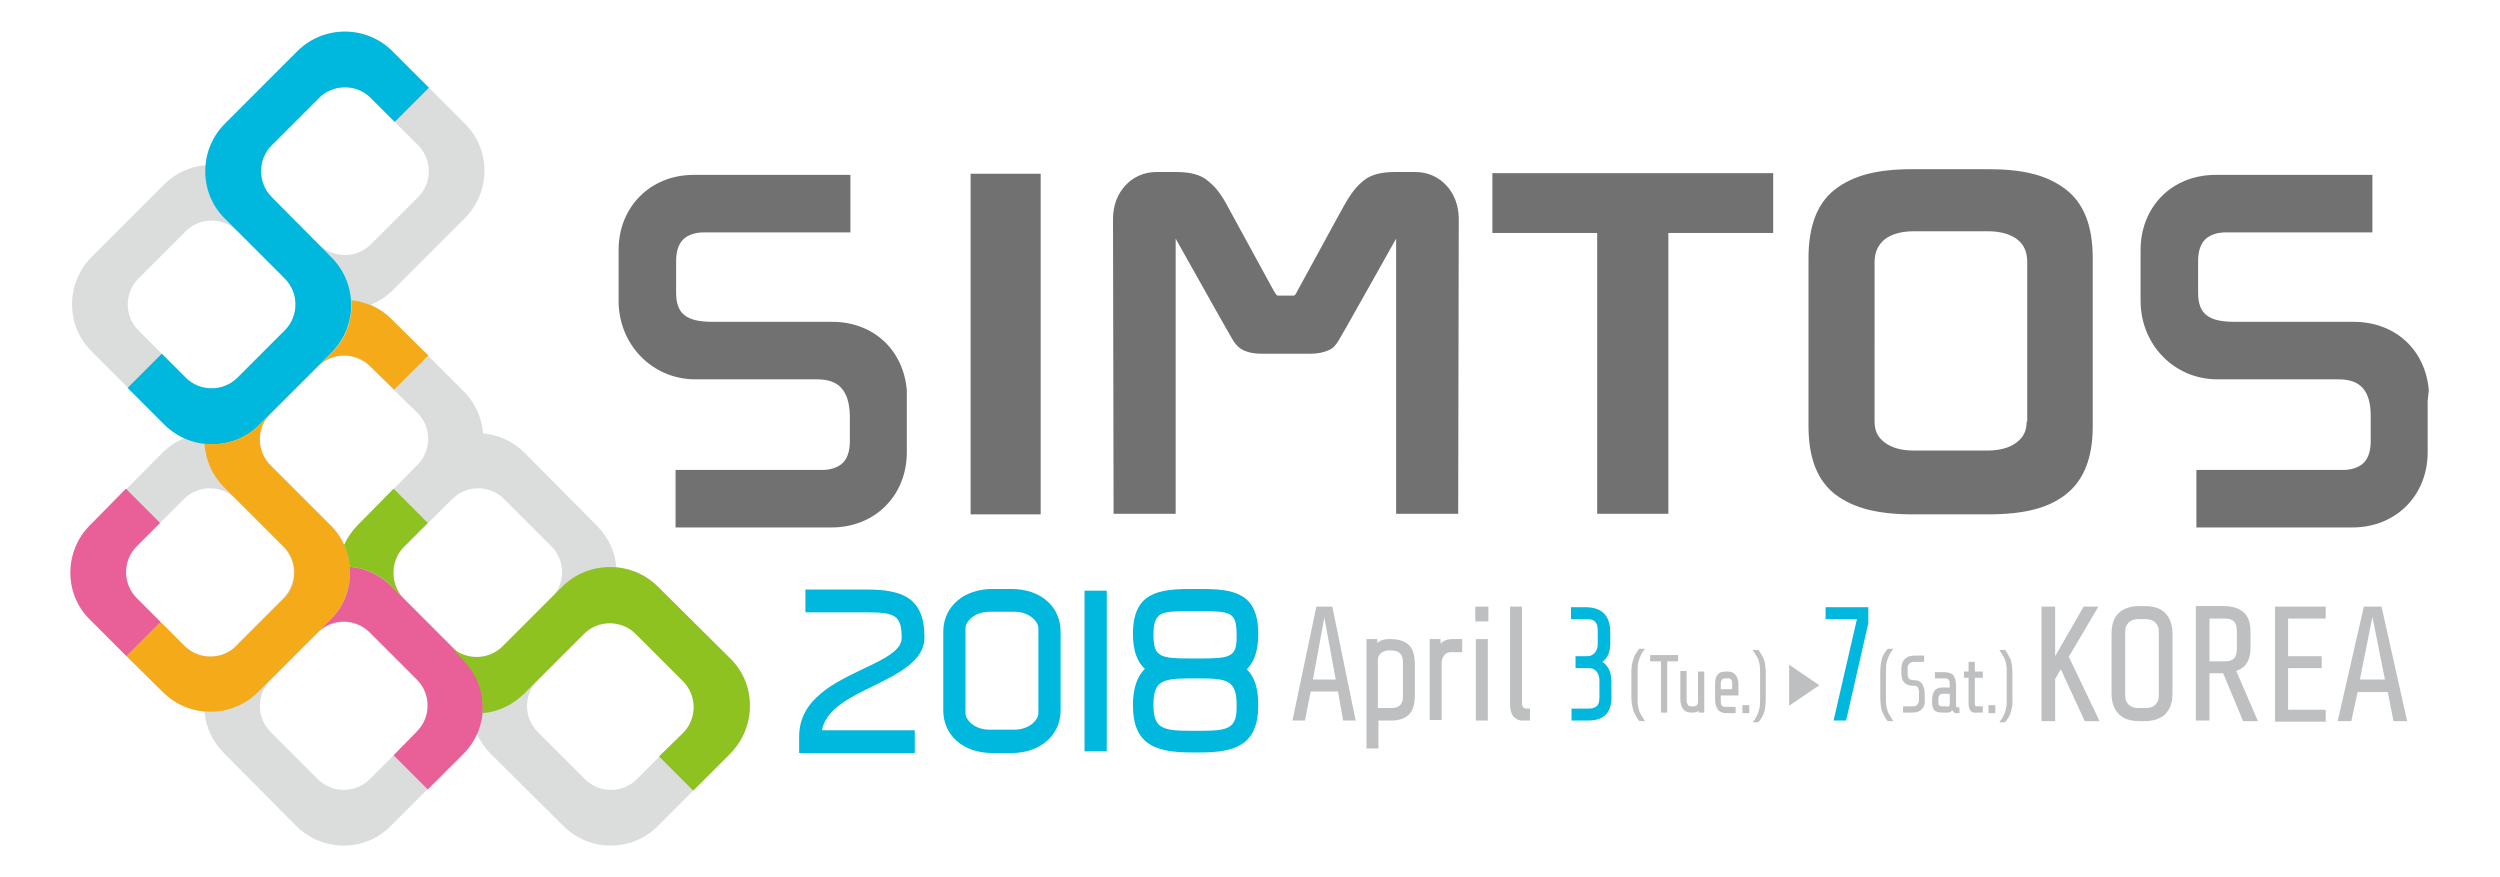 <?xml version="1.0" encoding="utf-8"?>
<!-- Generator: Adobe Illustrator 22.0.1, SVG Export Plug-In . SVG Version: 6.00 Build 0)  -->
<svg version="1.1" xmlns="http://www.w3.org/2000/svg" xmlns:xlink="http://www.w3.org/1999/xlink" x="0px" y="0px"
	 viewBox="0 0 438.9 154" style="enable-background:new 0 0 438.9 154;" xml:space="preserve">
<style type="text/css">
	.st0{display:none;}
	.st1{display:inline;fill:#D9D9D9;}
	.st2{display:inline;fill:#F2F2F2;}
	.st3{display:inline;}
	.st4{fill:#BEBFC0;}
	.st5{fill:#00B7DE;}
	.st6{fill:#DBDCDC;}
	.st7{fill:#F5AB19;}
	.st8{fill:#E96098;}
	.st9{fill:#8DC220;}
	.st10{fill:#717171;}
</style>
<g id="RESPETO" class="st0">
	<rect x="142.4" y="28" class="st1" width="154" height="99"/>
	<rect x="142.4" y="20" class="st2" width="154" height="8"/>
	<rect x="142.4" y="127" class="st2" width="154" height="8"/>
</g>
<g id="LOGO" class="st0">
	<g class="st3">
		<path d="M180.8,86.2v-20h1.9v18.4h10.7v1.6H180.8z"/>
		<path d="M195.5,76.2c0-1.5,0.2-2.8,0.6-4.1c0.4-1.3,1-2.4,1.8-3.3c0.8-1,1.7-1.7,2.9-2.3c1.1-0.6,2.5-0.8,4-0.8
			c1.6,0,2.9,0.3,4.1,0.8c1.2,0.5,2.2,1.3,2.9,2.2c0.8,1,1.4,2.1,1.8,3.4c0.4,1.3,0.6,2.7,0.6,4.1c0,1.4-0.2,2.8-0.6,4.1
			c-0.4,1.3-1,2.4-1.8,3.3s-1.7,1.7-2.9,2.3c-1.2,0.6-2.5,0.8-4,0.8s-2.9-0.3-4-0.8c-1.2-0.6-2.1-1.3-2.9-2.3s-1.4-2.1-1.7-3.3
			C195.7,79,195.5,77.7,195.5,76.2z M204.8,85.1c1.3,0,2.4-0.2,3.3-0.7c0.9-0.5,1.7-1.1,2.3-2c0.6-0.8,1-1.8,1.3-2.8
			c0.3-1.1,0.4-2.2,0.4-3.4c0-1.4-0.2-2.6-0.5-3.7c-0.3-1.1-0.8-2-1.5-2.8c-0.6-0.8-1.4-1.4-2.4-1.8c-0.9-0.4-2-0.6-3.1-0.6
			c-1.3,0-2.4,0.2-3.3,0.7c-0.9,0.5-1.7,1.2-2.3,2c-0.6,0.8-1,1.8-1.3,2.8c-0.3,1.1-0.4,2.2-0.4,3.4c0,1.2,0.1,2.3,0.4,3.4
			c0.3,1.1,0.7,2,1.3,2.8c0.6,0.8,1.4,1.5,2.3,1.9C202.4,84.9,203.5,85.1,204.8,85.1z"/>
		<path d="M226.3,77.5v-1.6h8.5v10.3h-1.6v-3.4c-0.4,0.6-0.8,1.1-1.2,1.6c-0.5,0.5-1,0.9-1.6,1.2c-0.6,0.3-1.3,0.6-2.1,0.8
			c-0.8,0.2-1.7,0.3-2.6,0.3c-1.3,0-2.4-0.2-3.5-0.7c-1.1-0.4-2-1.1-2.8-2c-0.8-0.9-1.4-2-1.8-3.3c-0.4-1.3-0.7-2.9-0.7-4.7
			c0-1.5,0.2-2.8,0.6-4.1c0.4-1.3,0.9-2.4,1.7-3.3s1.7-1.7,2.9-2.2c1.2-0.5,2.5-0.8,4.1-0.8c1.1,0,2,0.1,3,0.4
			c0.9,0.3,1.7,0.7,2.5,1.2c0.7,0.5,1.3,1.2,1.8,2s0.9,1.7,1.1,2.8h-1.9c-0.2-0.7-0.4-1.4-0.8-2c-0.4-0.6-0.9-1.1-1.4-1.5
			c-0.6-0.4-1.2-0.7-1.9-0.9c-0.7-0.2-1.4-0.3-2.1-0.3c-1.3,0-2.4,0.2-3.4,0.7c-0.9,0.5-1.7,1.1-2.3,2c-0.6,0.8-1.1,1.8-1.3,3
			c-0.3,1.2-0.4,2.5-0.4,3.9c0,1.1,0.2,2.2,0.5,3.2c0.3,1,0.8,1.9,1.4,2.6s1.4,1.4,2.3,1.8c0.9,0.4,1.9,0.7,3.1,0.7
			c0.5,0,1.1-0.1,1.7-0.2c0.6-0.1,1.1-0.3,1.7-0.6c0.5-0.3,1-0.6,1.5-1.1c0.5-0.4,0.9-1,1.2-1.6c0.3-0.6,0.5-1.3,0.7-2
			c0.1-0.7,0.2-1.4,0.2-2.2H226.3z"/>
		<path d="M238.6,76.2c0-1.5,0.2-2.8,0.6-4.1c0.4-1.3,1-2.4,1.8-3.3s1.7-1.7,2.9-2.3c1.1-0.6,2.5-0.8,4-0.8c1.6,0,2.9,0.3,4.1,0.8
			c1.2,0.5,2.2,1.3,2.9,2.2c0.8,1,1.4,2.1,1.8,3.4c0.4,1.3,0.6,2.7,0.6,4.1c0,1.4-0.2,2.8-0.6,4.1c-0.4,1.3-1,2.4-1.8,3.3
			s-1.7,1.7-2.9,2.3c-1.2,0.6-2.5,0.8-4,0.8s-2.9-0.3-4-0.8c-1.2-0.6-2.1-1.3-2.9-2.3s-1.4-2.1-1.7-3.3
			C238.8,79,238.6,77.7,238.6,76.2z M247.9,85.1c1.3,0,2.4-0.2,3.3-0.7c0.9-0.5,1.7-1.1,2.3-2c0.6-0.8,1-1.8,1.3-2.8
			c0.3-1.1,0.4-2.2,0.4-3.4c0-1.4-0.2-2.6-0.5-3.7c-0.3-1.1-0.8-2-1.5-2.8c-0.6-0.8-1.4-1.4-2.4-1.8c-0.9-0.4-2-0.6-3.1-0.6
			c-1.3,0-2.4,0.2-3.3,0.7c-0.9,0.5-1.7,1.2-2.3,2c-0.6,0.8-1,1.8-1.3,2.8c-0.3,1.1-0.4,2.2-0.4,3.4c0,1.2,0.1,2.3,0.4,3.4
			c0.3,1.1,0.7,2,1.3,2.8c0.6,0.8,1.4,1.5,2.3,1.9C245.5,84.9,246.6,85.1,247.9,85.1z"/>
	</g>
</g>
<g id="Capa_3">
	<g>
		<g>
			<path class="st4" d="M235.8,126.5l-0.9-5.1h-4.8l-1,5.1h-2.2l4.2-20h2.8l4.1,20H235.8z M232.5,108.4l-2,10.9h4L232.5,108.4z"/>
			<path class="st4" d="M239.8,112.2h2v0.7c0.5-0.5,1.2-0.7,2-0.7h0.4c1.4,0,2.5,0.4,3.2,1.1c0.7,0.7,1,1.9,1,3.5v5.1
				c0,1.6-0.3,2.8-1,3.5c-0.7,0.7-1.7,1.1-3.2,1.1h-2.2v4.9h-2.1V112.2z M242.3,114.8c-0.3,0.3-0.4,0.7-0.4,1.1v8.4h2.5
				c0.6,0,1.1-0.2,1.4-0.5c0.3-0.3,0.5-0.8,0.5-1.4v-6.3c0-0.6-0.2-1-0.5-1.4c-0.3-0.3-0.8-0.5-1.4-0.5h-0.9
				C243,114.3,242.6,114.5,242.3,114.8z"/>
			<path class="st4" d="M250.9,112.2h2v0.8c0.5-0.5,1.2-0.8,2-0.8h1.8v2.3h-2c-0.5,0-0.9,0.2-1.2,0.6c-0.3,0.4-0.4,0.8-0.4,1.2v10.1
				h-2.1V112.2z"/>
			<path class="st4" d="M259,109.1v-2.6h2.3v2.6H259z M259.1,126.5v-14.3h2.1v14.3H259.1z"/>
			<path class="st4" d="M265.7,125.8c-0.4-0.5-0.6-1.2-0.6-2.2v-17.1h2.1v17c0,0.3,0.1,0.5,0.2,0.7c0.1,0.1,0.4,0.2,0.7,0.2h0.5v2.1
				h-1.4C266.6,126.5,266.1,126.2,265.7,125.8z"/>
			<path class="st5" d="M282,125.4c-0.7,0.7-1.7,1.1-3.2,1.1h-2.9v-2.1h3.1c0.6,0,1.1-0.2,1.4-0.5c0.3-0.3,0.4-0.9,0.4-1.6v-2.9
				c0-0.6-0.2-1.1-0.5-1.5c-0.3-0.4-0.8-0.6-1.3-0.6h-2.4v-2.1h2.1c0.5,0,0.9-0.2,1.3-0.6c0.3-0.4,0.5-0.9,0.5-1.5v-2.3
				c0-0.7-0.1-1.2-0.4-1.6c-0.3-0.3-0.7-0.5-1.4-0.5h-2.9v-2.1h2.6c1.4,0,2.5,0.4,3.2,1.1c0.7,0.7,1.1,1.8,1.1,3.4v1.8
				c0,1.5-0.4,2.6-1.4,3.3c1.1,0.7,1.6,1.9,1.6,3.5v2.4C283,123.5,282.6,124.7,282,125.4z"/>
			<path class="st4" d="M286.8,115.6c0.2-0.7,0.6-1.2,1-1.7h1c-0.4,0.5-0.7,1-0.8,1.3c-0.2,0.4-0.3,0.8-0.4,1.2
				c-0.1,0.4-0.1,1-0.1,1.7v4.3c0,0.7,0,1.3,0.1,1.7c0.1,0.4,0.2,0.9,0.4,1.2c0.2,0.4,0.5,0.8,0.8,1.3h-1c-0.4-0.5-0.7-1.1-1-1.7
				c-0.2-0.7-0.4-1.5-0.4-2.6v-4.3C286.4,117.2,286.5,116.3,286.8,115.6z"/>
			<path class="st4" d="M292.7,116.1v9h-1.1v-9h-1.9V115h4.9v1.1H292.7z"/>
			<path class="st4" d="M298.2,124.8c-0.3,0.2-0.6,0.3-1,0.3H297c-0.7,0-1.2-0.2-1.5-0.6c-0.3-0.4-0.5-1-0.5-1.8v-4.9h1.1v5.2
				c0,0.3,0.1,0.5,0.2,0.7c0.1,0.2,0.3,0.3,0.6,0.3h0.4c0.3,0,0.5-0.1,0.6-0.2c0.1-0.2,0.2-0.3,0.2-0.5v-5.4h1.1v7.2h-1V124.8z"/>
			<path class="st4" d="M301.6,124.6c-0.3-0.4-0.5-1-0.5-1.8v-2.6c0-0.8,0.1-1.4,0.5-1.8c0.3-0.4,0.8-0.5,1.5-0.5h0.3
				c0.6,0,1,0.2,1.3,0.6c0.3,0.4,0.5,0.9,0.5,1.7v1.9h-3.1v1.1c0,0.3,0.1,0.5,0.2,0.7c0.2,0.2,0.4,0.2,0.7,0.2h1.7v1.1h-1.6
				C302.4,125.2,301.9,125,301.6,124.6z M304.1,121v-1.1c0-0.3-0.1-0.5-0.2-0.6c-0.1-0.2-0.3-0.2-0.5-0.2h-0.5
				c-0.3,0-0.5,0.1-0.6,0.2c-0.1,0.2-0.2,0.4-0.2,0.7v1H304.1z"/>
			<path class="st4" d="M309.7,125.1c-0.2,0.7-0.6,1.2-1,1.7h-1c0.4-0.5,0.7-1,0.8-1.3c0.2-0.4,0.3-0.8,0.4-1.2
				c0.1-0.4,0.1-1,0.1-1.7v-4.3c0-0.7,0-1.3-0.1-1.7c-0.1-0.5-0.2-0.9-0.4-1.2c-0.2-0.4-0.5-0.8-0.8-1.3h1c0.4,0.5,0.7,1.1,1,1.7
				c0.2,0.7,0.3,1.5,0.3,2.6v4.3C310,123.5,309.9,124.4,309.7,125.1z"/>
			<path class="st5" d="M324.1,126.5h-2.2l4.1-17.8h-5.5v-2.1h7.5v2.8L324.1,126.5z"/>
			<path class="st4" d="M330.4,115.6c0.2-0.7,0.6-1.2,1-1.7h1c-0.4,0.5-0.7,1-0.8,1.3c-0.2,0.4-0.3,0.8-0.4,1.2
				c-0.1,0.4-0.1,1-0.1,1.7v4.3c0,0.7,0,1.3,0.1,1.7c0.1,0.4,0.2,0.9,0.4,1.2c0.2,0.4,0.5,0.8,0.8,1.3h-1c-0.4-0.5-0.7-1.1-1-1.7
				c-0.2-0.7-0.3-1.5-0.3-2.6v-4.3C330.1,117.2,330.2,116.3,330.4,115.6z"/>
			<path class="st4" d="M337.4,124.5c-0.4,0.4-0.9,0.6-1.7,0.6h-1.6v-1.1h1.8c0.3,0,0.6-0.1,0.7-0.3c0.2-0.2,0.3-0.5,0.3-0.8v-1.5
				c0-0.3-0.1-0.5-0.2-0.7c-0.1-0.2-0.3-0.3-0.6-0.3h-0.3c-0.6,0-1.1-0.2-1.5-0.6c-0.4-0.4-0.5-1-0.5-1.8v-0.5
				c0-0.8,0.2-1.4,0.6-1.8c0.4-0.4,0.9-0.6,1.7-0.6h1.7v1.1H336c-0.3,0-0.6,0.1-0.8,0.3c-0.2,0.2-0.3,0.5-0.3,0.8v1.1
				c0,0.3,0.1,0.5,0.2,0.7c0.2,0.2,0.4,0.3,0.7,0.3h0.2c0.6,0,1.1,0.2,1.4,0.6c0.3,0.4,0.5,1,0.5,1.8v1
				C338,123.5,337.8,124.1,337.4,124.5z"/>
			<path class="st4" d="M343,125c-0.1-0.1-0.2-0.2-0.3-0.3c-0.2,0.3-0.4,0.4-0.8,0.4H341c-0.6,0-1.1-0.1-1.4-0.4
				c-0.3-0.3-0.4-0.8-0.4-1.5v-0.3c0-1.5,0.6-2.2,1.8-2.2h1.3v-0.7c0-0.3-0.1-0.5-0.2-0.7c-0.2-0.2-0.4-0.2-0.7-0.2h-1.7v-1.1h1.6
				c0.7,0,1.3,0.2,1.6,0.5c0.3,0.4,0.5,1,0.5,1.8v3.5c0,0.1,0,0.3,0.1,0.3c0.1,0.1,0.3,0.1,0.5,0.1v1h-0.7
				C343.2,125.2,343.1,125.1,343,125z M342.2,123.9c0.1-0.1,0.1-0.3,0.1-0.5v-1.6H341c-0.2,0-0.4,0.1-0.5,0.2
				c-0.1,0.2-0.2,0.4-0.2,0.6v0.7c0,0.2,0,0.4,0.1,0.5c0.1,0.1,0.3,0.2,0.5,0.2h0.9C342,124.1,342.2,124,342.2,123.9z"/>
			<path class="st4" d="M345.9,124.7c-0.2-0.3-0.3-0.7-0.3-1.3V119h-0.8v-1.1h0.8v-1.7h1.1v1.7h1.4v1.1h-1.4v4.5
				c0,0.2,0,0.4,0.1,0.4c0.1,0.1,0.2,0.1,0.4,0.1h0.9v1.1h-1.2C346.5,125.2,346.1,125,345.9,124.7z"/>
			<path class="st4" d="M353,125.1c-0.2,0.7-0.6,1.2-1,1.7h-1c0.4-0.5,0.7-1,0.8-1.3c0.2-0.4,0.3-0.8,0.4-1.2c0.1-0.4,0.1-1,0.1-1.7
				v-4.3c0-0.7,0-1.3-0.1-1.7c-0.1-0.5-0.2-0.9-0.4-1.2c-0.2-0.4-0.5-0.8-0.8-1.3h1c0.4,0.5,0.7,1.1,1,1.7c0.2,0.7,0.3,1.5,0.3,2.6
				v4.3C353.4,123.5,353.2,124.4,353,125.1z"/>
			<polygon class="st4" points="314.1,116.7 319.4,120.3 314.1,123.9 			"/>
			<path class="st4" d="M305.9,125.2v-1.4h1.2v1.4H305.9z"/>
			<path class="st4" d="M349.1,125.2v-1.4h1.2v1.4H349.1z"/>
		</g>
		<g>
			<path class="st5" d="M177.6,103.4h-3.4c-5,0-8.6,3.1-8.6,7.5v13.8c0,4.4,3.5,7.5,8.6,7.5h3.4c5,0,8.6-3.1,8.6-7.5v-13.8
				C186.2,106.5,182.7,103.4,177.6,103.4z M169.5,110.3c0-1.2,1.6-2.9,4.2-2.9h4.4c2.6,0,4.2,1.7,4.2,2.9v14.9
				c0,1.2-1.6,2.9-4.2,2.9h-4.4c-2.6,0-4.2-1.7-4.2-2.9V110.3z"/>
			<rect x="190.4" y="103.7" class="st5" width="3.9" height="28.2"/>
			<path class="st5" d="M153.4,120.4c4.4-2.2,8.9-4.4,8.9-8.5c0-7-3.9-8.4-10.2-8.4h-10.7v4H152c5,0,6.3,0.4,6.3,4.5
				c0,2.2-3.1,3.7-6.7,5.4c-5,2.4-11.3,5.3-11.3,11.9v2.9h20.3v-4h-16.3C145,124.5,149.2,122.4,153.4,120.4z"/>
		</g>
		<path class="st5" d="M220.9,111.3c0-7.3-4.4-7.9-10.2-7.9h-1.5c-5.8,0-10.3,0.6-10.3,7.9c0,2.8,0.7,4.9,2.1,6.1
			c-1.4,1.4-2.1,3.5-2.1,6.4c0,6.9,3.9,8.3,10.3,8.3h1.5c6.3,0,10.2-1.4,10.2-8.3c0-2.9-0.6-4.9-2-6.3
			C220.2,116.2,220.9,114.2,220.9,111.3z M210.6,128.3h-1.5c-5.2,0-6.6-0.5-6.6-4.6c0-4.2,1.6-4.6,6.6-4.6h1.5
			c4.9,0,6.5,0.4,6.5,4.6C217.2,127.9,215.8,128.3,210.6,128.3z M210.6,115.6h-1.5c-5.3,0-6.6-0.2-6.6-4.1c0-4.2,1.4-4.2,6.5-4.2
			h1.6c5.5,0,6.5,0.1,6.5,4.2C217.2,115.4,216,115.6,210.6,115.6z"/>
		<g>
			<path class="st6" d="M128.3,115.7L115.5,103c-2-2-4.6-3.2-7.3-3.4c-0.2-2.7-1.4-5.3-3.4-7.3L92.1,79.5c-2-2-4.6-3.2-7.3-3.4
				c-0.2-2.7-1.3-5.3-3.4-7.4L68.7,56c-1.1-1.1-2.3-1.9-3.6-2.5c1.4-0.6,2.7-1.4,3.8-2.5l12.7-12.7c4.6-4.6,4.6-12.1,0-16.6L68.9,9
				c-4.6-4.6-12.1-4.6-16.7,0L39.5,21.7c-2,2-3.2,4.6-3.4,7.3c-2.7,0.2-5.3,1.4-7.3,3.4L16.1,45.1c-4.6,4.6-4.6,12.1,0,16.6
				l12.7,12.7c1.1,1.1,2.3,1.9,3.6,2.5c-1.4,0.6-2.7,1.4-3.8,2.5L15.9,92.2c-4.6,4.6-4.6,12.1,0,16.6l12.7,12.7c2,2,4.7,3.2,7.3,3.4
				c0.2,2.7,1.4,5.3,3.4,7.3L52,145c4.6,4.6,12.1,4.6,16.6,0l12.7-12.7c1-1,1.8-2.2,2.4-3.5c0.6,1.3,1.4,2.5,2.4,3.5L98.9,145
				c4.6,4.6,12.1,4.6,16.6,0l12.7-12.7C132.8,127.7,132.8,120.2,128.3,115.7z M73.3,72.5c2.5,2.5,2.5,6.6,0,9.1L62.8,92.2
				c-1,1-1.8,2.2-2.4,3.5c-0.6-1.3-1.4-2.5-2.4-3.5L47.5,81.7c-2.5-2.5-2.5-6.6,0-9.1l8.4-8.3c0.6-0.6,1.3-1.1,2.1-1.4
				c2.3-0.9,5.1-0.4,6.9,1.4L73.3,72.5z M47.7,25.5l8.3-8.3c2.5-2.5,6.6-2.5,9.1,0l8.3,8.3c2.5,2.5,2.5,6.6,0,9.1l-8.3,8.3
				c-2.5,2.5-6.6,2.5-9.1,0l-8.3-8.3C45.2,32.1,45.2,28,47.7,25.5z M24.3,58c-2.5-2.5-2.5-6.6,0-9.1l8.3-8.3c2.5-2.5,6.6-2.5,9.1,0
				l8.3,8.3c2.5,2.5,2.5,6.6,0,9.1l-8.3,8.3c-2.5,2.5-6.6,2.5-9.1,0L24.3,58z M39.9,114.5c-2.4,1.3-5.5,0.9-7.6-1.2l-8.3-8.3
				c-2.5-2.5-2.5-6.6,0-9.1l8.3-8.3c2.5-2.5,6.6-2.5,9.1,0l8.3,8.3c2.5,2.5,2.5,6.6,0,9.1l-8.3,8.3C41,113.9,40.5,114.2,39.9,114.5z
				 M73.2,128.5l-8.3,8.3c-2.5,2.5-6.6,2.5-9.1,0l-8.3-8.3c-2.5-2.5-2.5-6.6,0-9.1l8.3-8.3c2.5-2.5,6.6-2.5,9.1,0l8.3,8.3
				C75.7,121.9,75.7,126,73.2,128.5z M79.2,113.5l-8.2-8.3c-2.5-2.5-2.5-6.7,0-9.2l4.2-4.2l0,0l0,0l4.2-4.2c2.5-2.5,6.6-2.5,9.1,0
				l8.3,8.3c2.5,2.5,2.5,6.6,0,9.1l-8.3,8.3C85.9,115.9,81.7,116,79.2,113.5z M120.1,128.5l-8.3,8.3c-2.5,2.5-6.6,2.5-9.1,0
				l-8.3-8.3c-2.5-2.5-2.5-6.6,0-9.1l8.3-8.3c2.5-2.5,6.6-2.5,9.1,0l8.3,8.3C122.6,121.9,122.6,126,120.1,128.5z"/>
			<path class="st5" d="M39.4,38.3L50,48.9c2.5,2.5,2.5,6.6,0,9.1l-8.3,8.3c-2.5,2.5-6.6,2.5-9.1,0l-4.2-4.2l-6,6l6.4,6.4
				c4.6,4.6,12.1,4.7,16.7,0.1l12.7-12.7c4.6-4.6,4.6-12.1,0-16.7L47.7,34.6c-2.5-2.5-2.5-6.6,0-9.1l8.3-8.3c2.5-2.5,6.6-2.5,9.1,0
				l4.2,4.2l6-6L68.9,9c-4.6-4.6-12.1-4.6-16.7,0L39.5,21.7C34.9,26.3,34.9,33.8,39.4,38.3z"/>
			<g>
				<path class="st7" d="M61.7,52.7c0.2,3.3-0.9,6.7-3.4,9.2l-2,2c2.5-2.1,6.3-2,8.7,0.4l4.2,4.1l6-6L68.7,56
					C66.7,54,64.2,53,61.7,52.7z"/>
				<path class="st7" d="M47.5,81.7c-2.4-2.4-2.5-6.2-0.4-8.7l-1.6,1.6c-2.6,2.6-6.2,3.7-9.6,3.3c0.2,2.8,1.3,5.5,3.4,7.6l10.5,10.5
					c2.5,2.5,2.5,6.6,0,9.1l-8.3,8.3c-2.5,2.5-6.6,2.5-9.1,0l-4.2-4.2l-6,6l6.4,6.3c4.6,4.6,12.1,4.6,16.7,0L58,108.8
					c4.6-4.6,4.6-12.1,0-16.6L47.5,81.7z"/>
			</g>
			<g>
				<path class="st8" d="M22.2,115.2l6-6l-4.2-4.2c-2.5-2.5-2.5-6.6,0-9.1l4.1-4.1l-6-6l-6.3,6.4c-4.6,4.6-4.6,12.1,0,16.6
					L22.2,115.2z"/>
				<path class="st8" d="M81.4,115.6l-12.7-12.7c-2-2-4.6-3.2-7.3-3.4c0.3,3.3-0.8,6.8-3.4,9.3l-2.2,2.2c2.5-2.5,6.6-2.5,9.1,0
					l8.3,8.3c2.5,2.5,2.5,6.6,0,9.1l-4.1,4.2l6,6l6.4-6.4C85.9,127.7,85.9,120.2,81.4,115.6z"/>
			</g>
			<g>
				<path class="st9" d="M70.8,105c-2.4-2.5-2.3-6.6,0.1-9l4.2-4.2l-6-6l-6.3,6.4c-1,1-1.8,2.2-2.4,3.5c0.6,1.2,0.9,2.5,1,3.8
					c2.7,0.2,5.3,1.3,7.3,3.4l2.3,2.3L70.8,105z"/>
				<path class="st9" d="M128.3,115.7L115.5,103c-4.6-4.6-12.2-4.6-16.8,0l-10.5,10.5c-2.3,2.3-5.9,2.4-8.4,0.6
					c-0.3-0.2-0.2-0.2-0.3-0.2l1.7,1.9c2.6,2.6,3.8,6,3.5,9.4c2.7-0.2,5.3-1.4,7.4-3.5l10.4-10.4c2.5-2.5,6.6-2.5,9.1,0l8.3,8.3
					c2.5,2.5,2.5,6.6,0,9.1l-4.2,4.1l6,6l6.4-6.4C132.8,127.7,132.8,120.2,128.3,115.7z"/>
			</g>
		</g>
		<path class="st4" d="M366,126.6l-4.2-9.1l-1,1.7v7.4h-2.4v-20.1h2.4v8.7l5-8.7h2.6l-5.2,8.8l5.4,11.3H366z"/>
		<path class="st4" d="M380.1,125.4c-0.8,0.8-2.1,1.2-3.6,1.2h-0.9c-1.6,0-2.8-0.4-3.6-1.2c-0.8-0.8-1.3-2-1.3-3.7v-10.4
			c0-1.6,0.4-2.9,1.3-3.7c0.8-0.8,2.1-1.2,3.6-1.2h0.9c1.6,0,2.8,0.4,3.6,1.2c0.8,0.8,1.3,2,1.3,3.7v10.4
			C381.4,123.3,381,124.5,380.1,125.4z M378.4,109.3c-0.4-0.4-1-0.6-1.6-0.6h-1.5c-0.7,0-1.2,0.2-1.6,0.6c-0.4,0.4-0.6,0.9-0.6,1.5
			v11.4c0,0.6,0.2,1.1,0.6,1.5c0.4,0.4,1,0.6,1.6,0.6h1.5c0.7,0,1.2-0.2,1.6-0.6c0.4-0.4,0.6-0.9,0.6-1.5v-11.4
			C379,110.2,378.8,109.7,378.4,109.3z"/>
		<path class="st4" d="M390.3,118.2h-2.4v8.3h-2.4v-20.1h4.9c1.5,0,2.7,0.4,3.5,1.1c0.8,0.7,1.2,1.9,1.2,3.4v2.8
			c0,2.2-0.8,3.5-2.5,4.1l3.8,8.8h-2.6L390.3,118.2z M392.2,109.1c-0.3-0.3-0.8-0.5-1.5-0.5h-2.8v7.5h2.8c0.7,0,1.2-0.2,1.5-0.5
			c0.3-0.3,0.5-0.9,0.5-1.6v-3.3C392.7,109.9,392.5,109.4,392.2,109.1z"/>
		<path class="st4" d="M399.4,126.6v-20.1h8.9v2.1h-6.6v6.6h5.9v2.1h-5.9v7.3h6.6v2.1H399.4z"/>
		<path class="st4" d="M420.2,126.6l-1-5.1h-5.3l-1.1,5.1h-2.4l4.6-20.1h3.1l4.5,20.1H420.2z M416.5,108.3l-2.2,11h4.4L416.5,108.3z
			"/>
		<g>
			<path class="st10" d="M159.2,68.5c-0.6-7.1-5.9-12-13.1-12h-21c-4.6,0-6.4-1.4-6.4-5.1v-5.6c0-1.8,0.5-3.2,1.5-4
				c0.8-0.6,1.9-1,3.3-1h25.8V30.7l-27.5,0c-7.6,0-13.2,5.6-13.2,13.2v8.9c0,7.7,5.9,13.8,13.5,13.8h21.4c3.8,0,5.6,2,5.7,6.4l0,4.5
				c0,1.8-0.5,3.2-1.5,4c-0.8,0.6-1.9,1-3.3,1h-25.8v10.1l27.4,0c7.6,0,13.2-5.6,13.2-13.2v-9L159.2,68.5L159.2,68.5z"/>
			<path class="st10" d="M426.4,68.5L426.4,68.5c-0.6-7.1-5.9-12-13.2-12h-20.9c-4.6,0-6.4-1.4-6.4-5.1v-5.6c0-1.8,0.5-3.2,1.5-4
				c0.8-0.6,1.9-1,3.3-1h25.8V30.7l-27.5,0c-7.7,0-13.2,5.6-13.2,13.2v8.9c0,7.7,5.9,13.8,13.5,13.8h21.3c3.8,0,5.6,2,5.6,6.4l0,4.5
				c0,1.8-0.5,3.2-1.5,4c-0.8,0.6-1.9,1-3.3,1h-25.8v10.1l27.4,0c7.6,0,13.2-5.6,13.2-13.2v-9L426.4,68.5z"/>
			<rect x="170.4" y="30.5" class="st10" width="12.3" height="59.8"/>
			<polygon class="st10" points="262,40.9 280.4,40.9 280.4,90.2 292.9,90.2 292.9,40.9 311.3,40.9 311.3,30.4 262,30.4 			"/>
			<path class="st10" d="M362.6,33.2c-3.3-2.5-7.5-3.5-13.6-3.5h-13.2c-6.3,0-10.5,1.1-13.7,3.6c-3.1,2.4-4.6,6.5-4.6,12v29.5
				c0,5.7,1.6,9.6,4.7,12c3.2,2.4,7.4,3.5,13.6,3.5H349c6.4,0,10.7-1.1,13.8-3.6c3-2.4,4.6-6.3,4.6-11.8V45.3
				C367.4,39.6,365.8,35.6,362.6,33.2z M355.8,74c0,1.7-0.6,2.8-1.8,3.7c-1.2,0.9-2.9,1.4-5.1,1.4h-12.9c-2.2,0-3.9-0.5-5.1-1.4
				c-1.2-0.9-1.8-2-1.8-3.7V46c0-1.7,0.6-3,1.8-4c1.2-0.9,2.9-1.4,5.1-1.4H349c2.2,0,3.9,0.5,5.1,1.4c1.2,0.9,1.8,2.2,1.8,4V74z"/>
			<path class="st10" d="M206.4,90.2l0-48.3c2.7,4.8,9.7,17.3,10.1,17.9l0.2,0.3c0.4,0.5,0.8,1,1.6,1.4c0.9,0.4,1.9,0.6,3.1,0.6h8.7
				c1.2,0,2.2-0.2,3.1-0.6c0.8-0.3,1.2-0.8,1.6-1.4l0.2-0.3c0.4-0.6,7.4-13.1,10.1-17.9v48.3h10.9l0.1-51.8c0-4.7-3.3-8.2-7.6-8.2
				h-3.7c-2.4,0-4.2,0.5-5.4,1.5c-1.2,1-2.1,1.9-4,5.4l-7.7,14.1c-0.2,0.5-0.5,0.7-0.5,0.7l-2.9,0c-0.1,0-0.3-0.2-0.6-0.7l-7.7-14.1
				c-1.8-3.5-2.8-4.4-4-5.4c-1.2-1-3-1.5-5.4-1.5H203c-4.3,0-7.6,3.5-7.6,8.2l0.1,51.8H206.4z"/>
		</g>
	</g>
</g>
</svg>
